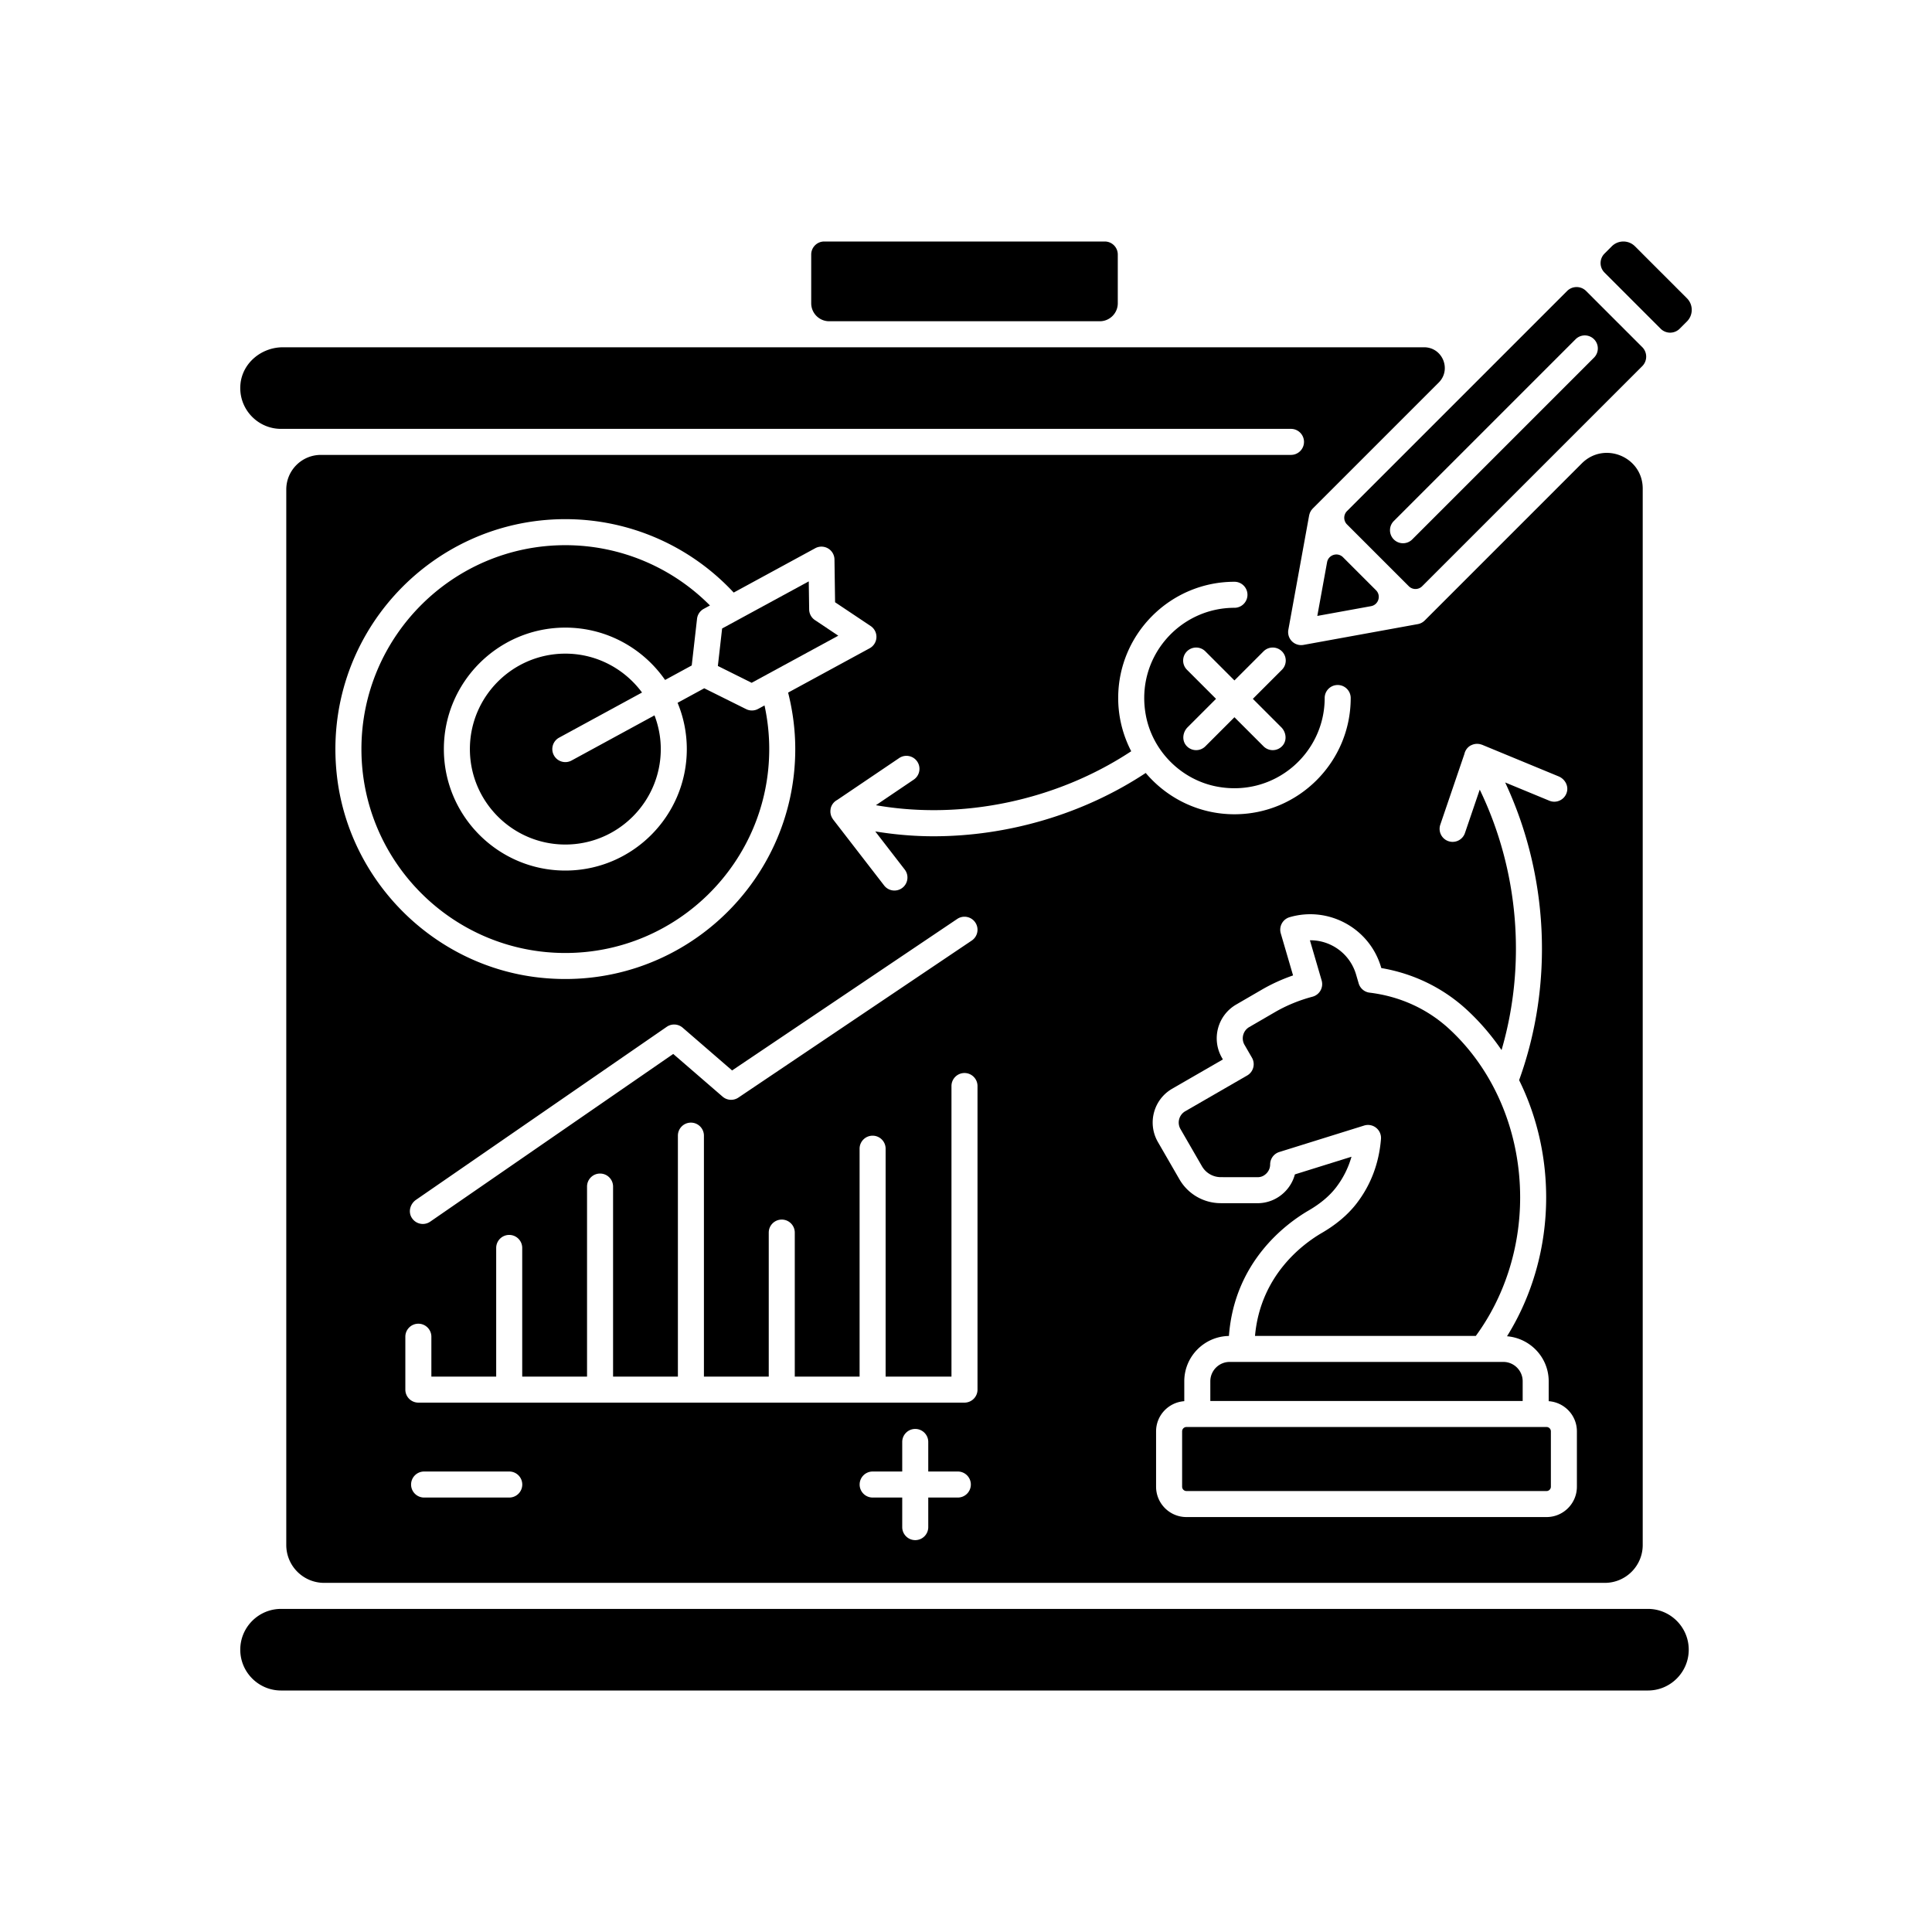 <svg xmlns="http://www.w3.org/2000/svg" version="1.1" xmlns:xlink="http://www.w3.org/1999/xlink" width="512" height="512" x="0" y="0" viewBox="0 0 4000 4000" style="enable-background:new 0 0 512 512" xml:space="preserve" class=""><g><path d="m1525.814 1284.505-30.738 16.707-8.82 77.641 69.949 34.797 179.39-97.527-48.359-32.299a26.93 26.93 0 0 1-11.964-22.023l-.826-58.132-148.023 80.497c-.214.124-.412.232-.609.339zM2314.249 526.946c0-14.874-12.074-26.946-26.945-26.946h-580.831c-14.875 0-26.945 12.072-26.945 26.946v100.922c0 20.568 16.67 37.24 37.239 37.24h560.243c20.568 0 37.242-16.67 37.242-37.24z" fill="#000000" opacity="1" data-original="#000000" class=""></path><path d="M1592.617 1550.897c0-30.557-3.343-60.826-9.774-90.359l-13.186 7.168a27.112 27.112 0 0 1-12.882 3.269c-4.113 0-8.225-.934-11.999-2.82l-86.714-43.131-55.203 30.036c12.252 29.568 19.097 61.905 19.097 95.838 0 138.683-112.815 251.496-251.496 251.496-138.684 0-251.496-112.814-251.496-251.496 0-138.664 112.813-251.496 251.496-251.496 85.506 0 161.082 42.988 206.532 108.377l55.147-30.017 10.978-96.557a26.899 26.899 0 0 1 13.885-20.642l12.898-7.005c-79.025-79.616-186.342-124.815-299.442-124.815-232.778 0-422.155 189.377-422.155 422.155s189.377 422.155 422.155 422.155c232.781-.001 422.159-189.379 422.159-422.156zM3380.091 622.487l58.093 58.096c10.887 10.869 28.492 10.869 39.377 0l15.072-15.054c13.242-13.258 13.242-34.743 0-47.982l-107.604-107.604c-13.257-13.24-34.724-13.24-47.982 0l-15.052 15.055c-10.887 10.886-10.887 28.509 0 39.377zM2747.56 1164.031l-20.21 111.18 111.179-20.209c15.5-2.821 21.449-21.881 10.329-33l-68.282-68.281c-11.137-11.139-30.196-5.176-33.016 10.31zM3341.981 660.597l-58.095-58.113c-10.888-10.869-28.51-10.869-39.377 0l-455.695 455.675c-7.598 7.617-7.598 19.977 0 27.611l127.994 127.975c7.618 7.617 19.995 7.617 27.613 0l455.676-455.675c10.869-10.886 10.869-28.51 0-39.377zm-418.148 456.251c-5.265 5.264-12.161 7.887-19.061 7.887a26.851 26.851 0 0 1-19.043-7.887c-10.527-10.509-10.527-27.574 0-38.102l376.402-376.419c10.528-10.527 27.575-10.527 38.102 0 10.528 10.527 10.528 27.575 0 38.102z" fill="#000000" opacity="1" data-original="#000000" class=""></path><path d="m1157.569 1527.232 171.68-93.449c-36.018-48.717-93.699-80.496-158.784-80.496-108.969 0-197.605 88.652-197.605 197.605 0 108.97 88.636 197.605 197.605 197.605 108.954 0 197.605-88.635 197.605-197.605 0-24.593-4.741-48.072-12.986-69.808l-171.737 93.485a26.873 26.873 0 0 1-12.861 3.288c-9.559 0-18.808-5.084-23.696-14.066-7.115-13.08-2.299-29.445 10.779-36.559z" fill="#000000" opacity="1" data-original="#000000" class=""></path><path d="M2672.841 887.931c14.875 0 26.945 12.072 26.945 26.946 0 14.893-12.072 26.946-26.945 26.946H664.354c-39.574 0-71.659 32.084-71.659 71.659v2185.216c0 43.33 35.121 78.449 78.451 78.449h2651.473c43.329 0 78.448-35.119 78.448-78.449v-2187.05c0-65.82-79.562-98.784-126.108-52.257l-325.29 325.31c-.021.017-.056.017-.073.054a26.82 26.82 0 0 1-8.803 5.838c-.017.017-.037.017-.056.035a27.05 27.05 0 0 1-5.297 1.528l-236.732 43.042a25.735 25.735 0 0 1-4.831.432 26.945 26.945 0 0 1-19.043-7.886 26.947 26.947 0 0 1-7.453-23.875l43.043-236.73c.017-.072.035-.125.052-.197.217-1.113.594-2.174.934-3.252.197-.629.342-1.312.595-1.923.288-.736.717-1.383 1.077-2.084.468-.881.843-1.797 1.403-2.605.304-.485.754-.917 1.096-1.383.699-.917 1.383-1.849 2.19-2.658l.107-.125 260.838-260.837c26.965-26.965 7.869-73.078-30.269-73.078H585.672c-44.084 0-83.551 32.157-87.825 76.041-4.905 50.336 34.707 92.892 84.071 92.892h2090.923zm-18.737 460.616c10.527 10.527 10.527 27.593 0 38.102l-60.215 60.215 58.832 58.85c10.168 10.15 12.213 26.857 2.91 37.814-5.409 6.378-12.989 9.557-20.569 9.557a26.882 26.882 0 0 1-19.061-7.905l-60.214-60.214-60.215 60.214a26.876 26.876 0 0 1-19.059 7.905c-7.581 0-15.162-3.18-20.587-9.557-9.306-10.958-7.241-27.664 2.91-37.814l58.83-58.85-60.197-60.215c-10.525-10.509-10.525-27.575 0-38.102 10.528-10.527 27.575-10.527 38.102 0l60.215 60.215 60.214-60.215c10.529-10.528 27.577-10.528 38.104 0zM697.445 1605.324c-31.977-286.742 192.573-530.477 473.009-530.477 132.809 0 258.593 55.186 348.593 151.993l168.827-91.814c8.28-4.51 18.321-4.347 26.496.414 8.137 4.76 13.186 13.438 13.328 22.886l1.259 88.562 73.652 49.204c7.833 5.245 12.376 14.209 11.947 23.623a26.966 26.966 0 0 1-14.029 22.455l-168.81 91.778c9.611 38.102 14.785 77.281 14.785 116.946 0 280.436-243.717 505.005-530.459 473.011-218.39-24.36-394.222-200.193-418.598-418.581zm356.91 1495.181h-176.3c-14.875 0-26.946-12.052-26.946-26.945 0-14.875 12.072-26.946 26.946-26.946h176.3c14.909 0 26.946 12.072 26.946 26.946 0 14.892-12.036 26.945-26.946 26.945zm928.722 0h-61.223v61.221c0 14.875-12.052 26.946-26.946 26.946-14.893 0-26.947-12.072-26.947-26.946v-61.221h-61.22c-14.875 0-26.947-12.052-26.947-26.945 0-14.875 12.072-26.946 26.947-26.946h61.22v-61.203c0-14.875 12.055-26.945 26.947-26.945 14.894 0 26.946 12.072 26.946 26.945v61.203h61.223c14.875 0 26.946 12.072 26.946 26.946-.001 14.892-12.073 26.945-26.946 26.945zm40.758-223.472c0 14.892-12.072 26.947-26.945 26.947H866.162c-14.875 0-26.946-12.055-26.946-26.947v-109.49c0-14.875 12.072-26.946 26.946-26.946 14.893 0 26.946 12.072 26.946 26.946v82.545h134.209v-266.37c0-14.875 12.051-26.946 26.946-26.946 14.893 0 26.946 12.072 26.946 26.946v266.37h134.208v-393.43c0-14.874 12.055-26.946 26.946-26.946 14.875 0 26.947 12.072 26.947 26.946v393.43h134.208v-498.861c0-14.875 12.055-26.946 26.947-26.946 14.875 0 26.946 12.072 26.946 26.946v498.861h134.21v-298.13c0-14.892 12.055-26.945 26.946-26.945 14.875 0 26.946 12.054 26.946 26.945v298.13h134.191v-471.825c0-14.875 12.055-26.945 26.946-26.945s26.946 12.072 26.946 26.945v471.825h136.346v-601.58c0-14.892 12.055-26.945 26.947-26.945 14.875 0 26.945 12.054 26.945 26.945v628.525zm-11.909-929.728-483.179 325.149c-10.096 6.791-23.479 5.982-32.675-1.976l-102.199-88.383-503.135 347.191c-4.67 3.215-10.006 4.779-15.288 4.779-9.843 0-19.491-5.407-24.341-15.323-5.91-12.18-.879-26.982 10.259-34.672l519.071-358.166a26.945 26.945 0 0 1 32.928 1.797l102.377 88.544 466.096-313.67c12.34-8.299 29.102-5.03 37.4 7.33 8.315 12.34 5.046 29.084-7.314 37.4zm847.471 55.401.45 1.546c67.149 11.461 128.174 41.228 177.411 86.712 26.909 24.862 50.802 52.797 71.532 83.083 51.899-177.862 35.426-372.521-45.143-539.245L3033 1724.749c-3.827 11.209-14.297 18.251-25.507 18.251-2.875 0-5.82-.466-8.695-1.437-14.085-4.815-21.611-20.119-16.815-34.203l49.903-146.388c1.545-6.988 5.839-13.347 12.486-17.299.88-.502 1.796-.826 2.713-1.24.035-.017.073-.054.125-.072.038-.017.072-.017.107-.035a25.175 25.175 0 0 1 4.67-1.563c.269-.072.539-.144.826-.197a24.146 24.146 0 0 1 4.078-.485 24.2 24.2 0 0 1 1.616-.072c1.079.017 2.138.144 3.196.269.826.108 1.616.216 2.409.377.737.18 1.454.432 2.19.665.754.234 1.545.377 2.3.682l158.352 65.426c12.414 5.139 20.427 18.377 17.355 31.437-3.9 16.653-21.449 25.186-36.557 18.934l-91.437-37.779c89.73 191.658 101.209 416.55 28.866 616.329 36.325 73.491 55.995 156.699 55.995 242.909 0 103.222-28.651 203.335-81.036 287.352 48.163 3.989 86.281 44.012 86.281 93.215v41.191c32.551 2.353 58.382 29.28 58.382 62.426v114.611c0 34.743-28.15 62.875-62.875 62.875h-745.5c-34.724 0-62.875-28.132-62.875-62.875v-114.611c0-33.144 25.85-60.071 58.383-62.426v-41.191c0-51.305 41.353-92.982 92.443-93.844 11.353-153.647 118.022-232.472 165.413-260.03 23.766-13.832 42.682-29.712 56.173-47.209 14.732-19.131 25.491-40.491 32.157-63.808l-117.198 36.539c-3.573 13.563-10.689 25.993-20.875 36.162-15.162 15.162-35.316 23.515-56.747 23.515h-.09l-75.827-.09c-35.264-.035-67.85-18.863-85.471-49.401l-44.55-77.173c-22.331-38.659-9.091-88.095 29.586-110.425l104.927-60.574-1.921-3.324c-22.275-38.623-9.109-87.97 29.461-110.353l53.155-30.863c20.245-11.748 41.893-21.611 64.58-29.425l-25.473-87.126a27.024 27.024 0 0 1 2.246-20.515 26.943 26.943 0 0 1 16.078-12.916c80.856-23.605 165.771 22.921 189.394 103.741zm-116.801-557.531c0-14.874 12.052-26.945 26.947-26.945 14.873 0 26.945 12.072 26.945 26.945 0 132.718-107.984 240.682-240.701 240.682-73.6 0-139.509-33.287-183.7-85.509-129.415 85.509-285.845 131.066-439.42 131.066-40.599 0-80.91-3.575-120.539-10.042l61.023 78.97c9.089 11.784 6.916 28.706-4.85 37.796a26.817 26.817 0 0 1-16.455 5.624c-8.066 0-16.04-3.593-21.341-10.473l-105.663-136.725c-.484-.629-.809-1.329-1.239-1.977-.433-.682-.864-1.33-1.259-2.047-.342-.682-.629-1.383-.934-2.102-.45-1.023-.861-2.066-1.167-3.162-.128-.466-.218-.934-.325-1.4-.304-1.4-.54-2.803-.629-4.258-.017-.234-.017-.449-.017-.665a25.617 25.617 0 0 1 .288-5.101v-.035c0-.017.017-.036.017-.054.162-1.006.218-2.012.505-3.035 2.049-7.42 7.06-13.203 13.348-16.562l128.172-86.658c12.341-8.336 29.067-5.101 37.418 7.221 8.335 12.341 5.085 29.083-7.221 37.419l-78.34 52.958c178.346 31.186 373.975-9.629 528.59-111.719-17.118-33.072-26.963-70.49-26.963-110.209 0-132.717 107.981-240.682 240.701-240.682 14.893 0 26.946 12.055 26.946 26.946 0 14.875-12.054 26.946-26.946 26.946-114.628 0-205.472 103.76-183.502 222.286 13.761 74.408 73.563 134.228 147.987 148.006 118.544 21.968 222.324-68.876 222.324-183.505z" fill="#000000" opacity="1" data-original="#000000" class=""></path><path d="M2456.435 2954.452c-4.958 0-8.982 4.042-8.982 8.983v114.628c0 4.958 4.024 8.982 8.982 8.982h745.507c4.938 0 8.982-4.024 8.982-8.982v-114.628c0-4.939-4.043-8.983-8.982-8.983zM2736.351 2029.961a27.006 27.006 0 0 1-2.39 20.785 26.92 26.92 0 0 1-16.545 12.809c-27.791 7.4-53.965 18.162-77.802 31.994l-53.192 30.879c-12.809 7.437-17.21 23.946-9.809 36.773l15.415 26.658a26.886 26.886 0 0 1 2.677 20.46 26.858 26.858 0 0 1-12.538 16.365l-128.283 74.049c-12.844 7.437-17.28 23.947-9.843 36.826l44.55 77.155c7.978 13.832 22.853 22.437 38.839 22.455l75.842.072c7.759.125 13.687-2.73 18.683-7.725 4.993-4.993 7.742-11.623 7.742-18.682 0-11.784 7.67-22.203 18.916-25.724l175.669-54.791a26.911 26.911 0 0 1 24.845 4.653c6.989 5.604 10.76 14.3 10.042 23.21-4.06 50.316-21.053 95.227-50.533 133.473-17.785 23.046-41.928 43.527-71.765 60.88-39.287 22.849-127.275 87.629-138.52 213.287h457.184c59.064-80.568 91.76-181.652 91.76-286.561 0-135.557-53.444-262.653-146.605-348.7-45.18-41.731-102.268-67.796-165.108-75.395-10.689-1.293-19.58-8.856-22.617-19.203l-5.298-18.143c-12.646-43.33-52.241-71.533-95.64-71.101zM3069.423 2819.721h-523.51c-22.095 0-40.078 17.982-40.078 40.096v40.742h646.706v-40.742c0-22.114-17.998-40.096-40.096-40.096zM3411.879 3331.048H581.916c-46.58 0-84.467 37.904-84.467 84.485 0 46.563 37.887 84.467 84.467 84.467h2829.963c46.579 0 84.465-37.904 84.465-84.467 0-46.582-37.886-84.485-84.465-84.485z" fill="#000000" opacity="1" data-original="#000000" class=""></path></g></svg>